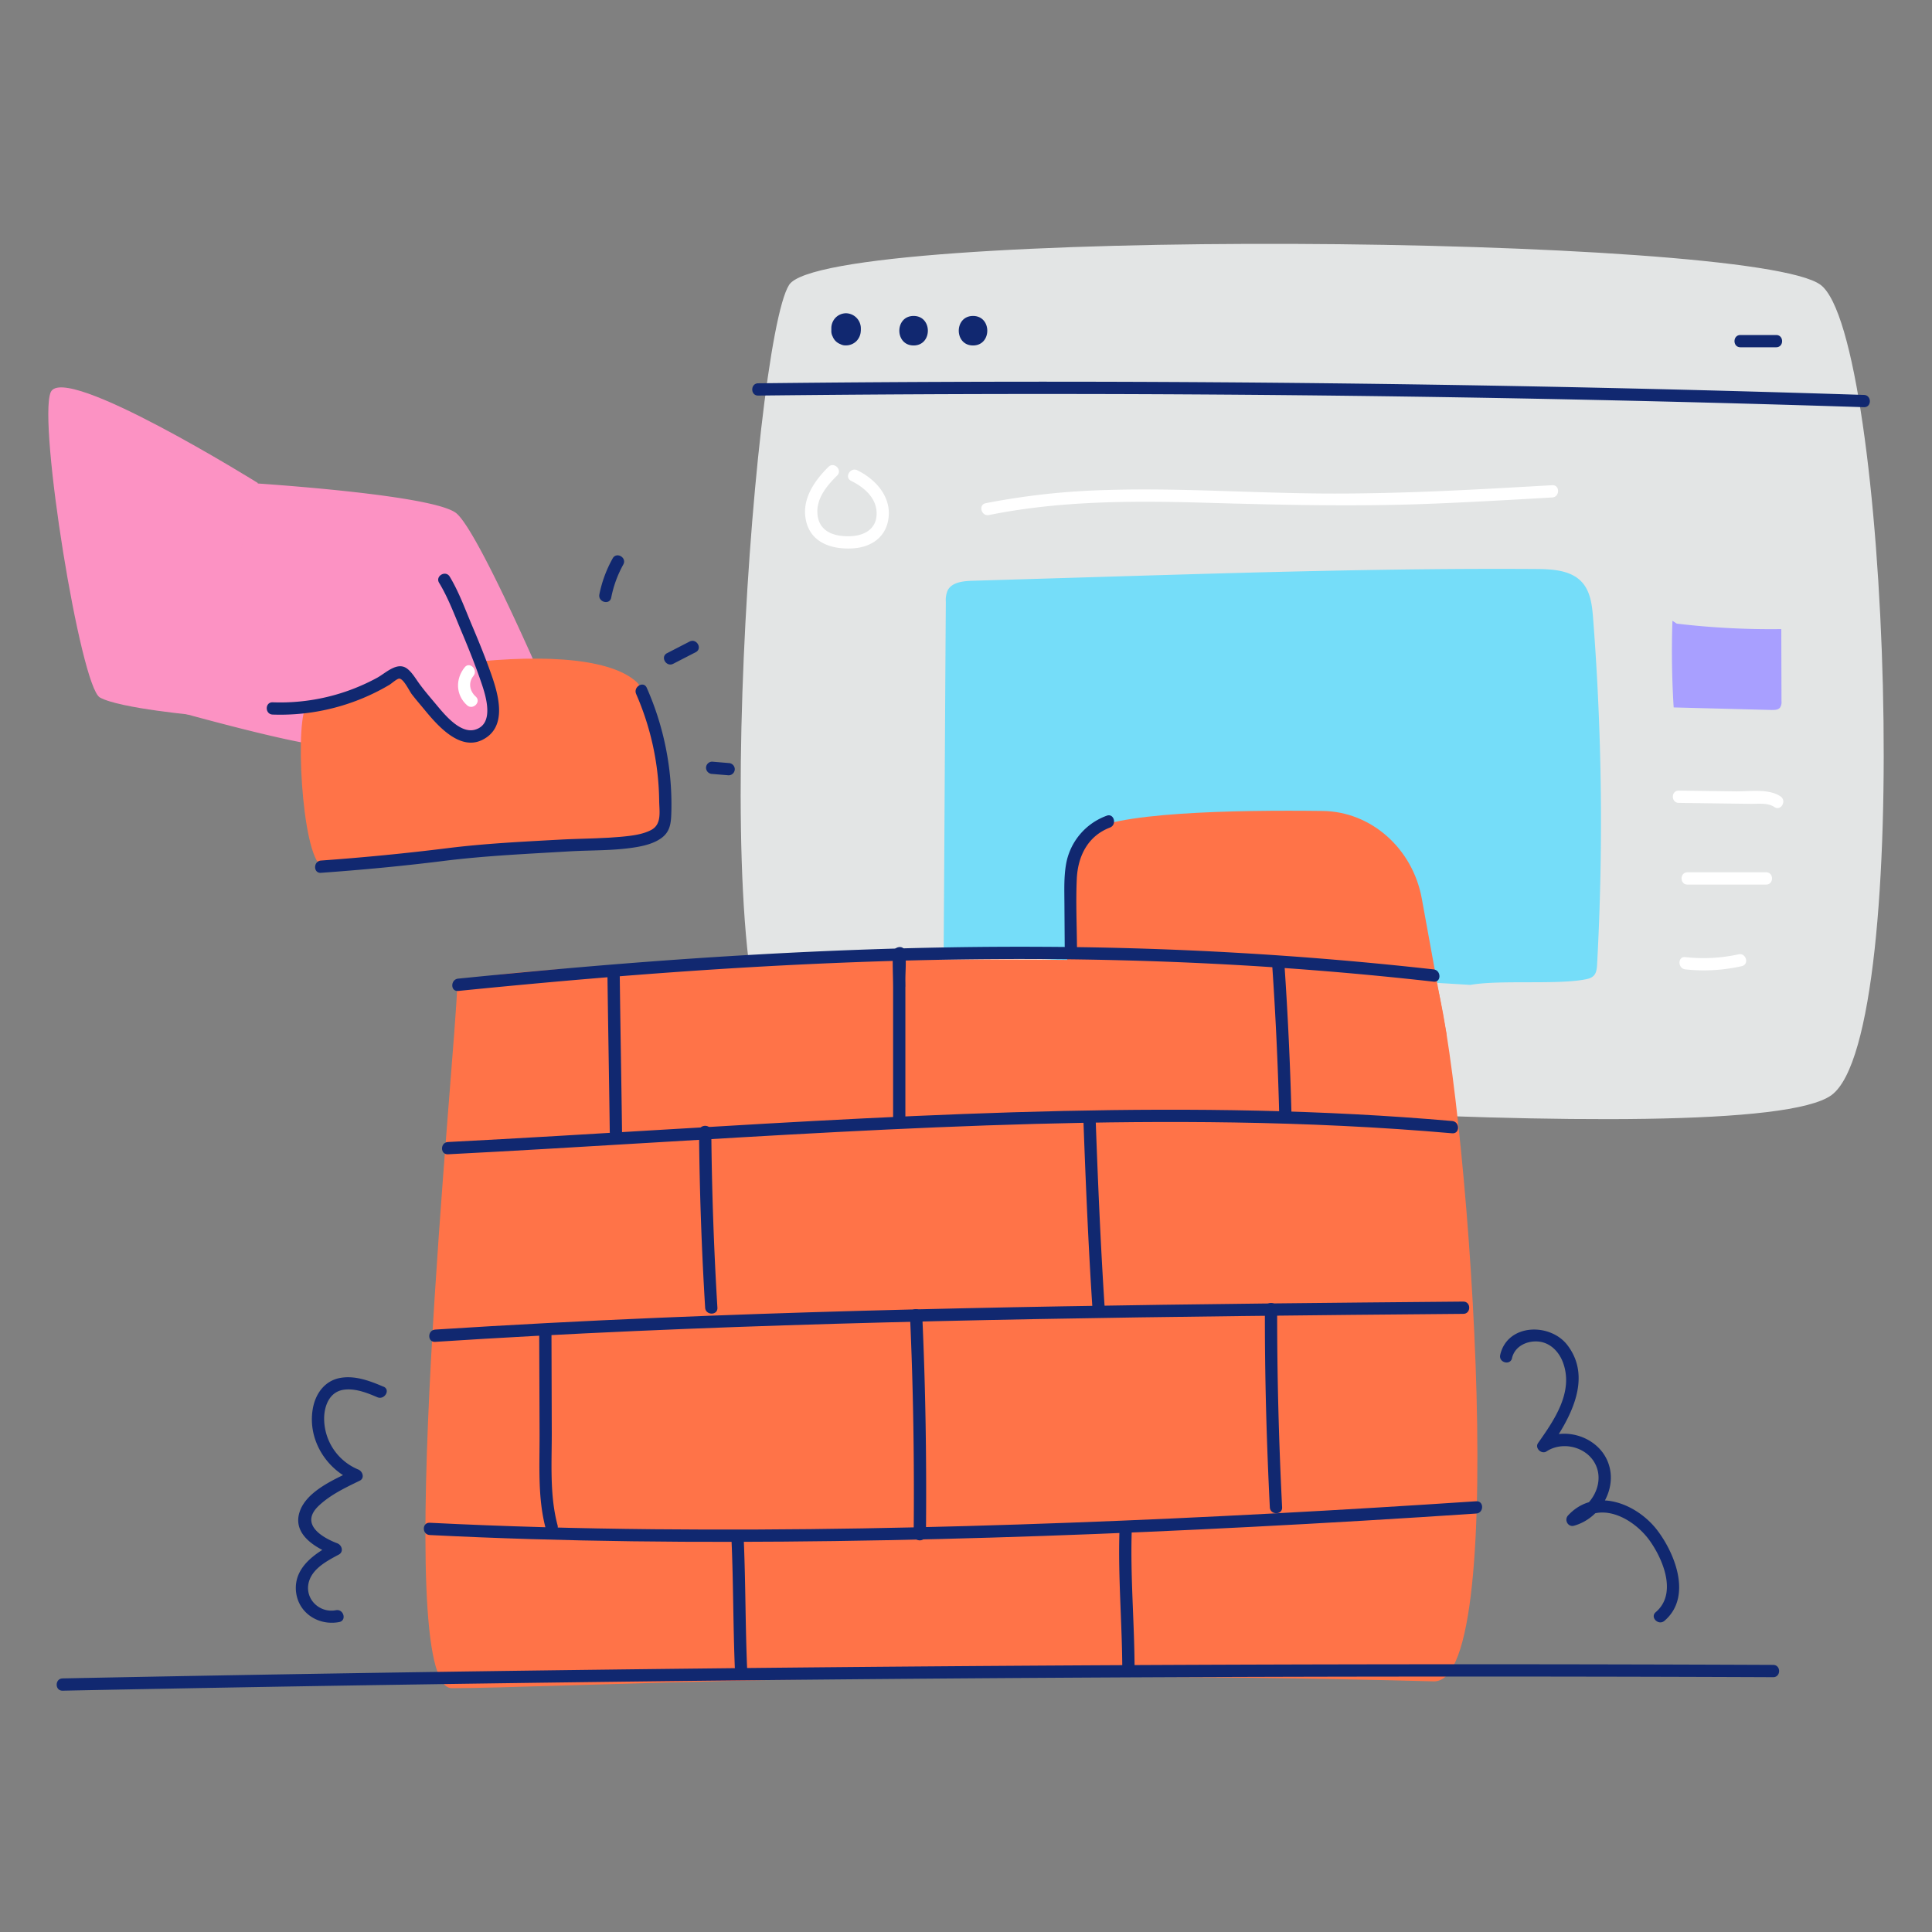 <svg viewBox="0 0 1000 1000" width="1000" height="1000" xmlns="http://www.w3.org/2000/svg"><rect x="0" y="0" width="1000" height="1000" fill="#808080" stroke="none"/><path d="M948 566.81c-43.21 31.84-494.42-6.47-539.55-14.24s-19.35-375 0-405.13 498.65-26.41 533.88 0S991.19 535 948 566.81z" fill="#e3e5e5"/><path d="M488.43 493.27c.35-49 .78-132.75 1.13-181.79a12.64 12.64 0 011-6c2.19-4.07 7.83-4.72 12.57-4.87l71.55-2.15c73.42-2.21 146.86-4.41 220.32-3.94 8.37.05 17.73.54 23.45 6.43 4.78 4.9 5.6 12.17 6.12 18.88a1364.3 1364.3 0 012.09 179.37c-.12 2.16-.34 4.53-1.94 6-1.28 1.19-3.13 1.55-4.87 1.86-15.3 2.67-43.51.05-58.81 2.72" fill="#75ddf9"/><path d="M748.74 535.5l-12.82-70.39c-4.74-26-26.26-45.05-51.31-45.36-45.18-.57-111.13.62-122.9 11.83-18.22 17.36-6.77 86.47-6.77 86.47z" fill="#ff7348"/><path d="M742.11 870.27C476 863.22 284 873.8 233.85 873.8c-32.07 0 2.34-330.6 2.82-364.25 19.06-16.24 428.94-16.39 505.61-4.92 15.95 47.84 41.36 366.75-.17 365.64z" fill="#ff7348"/><g fill="#112870"><path d="M231.85 597.46c67.25-3.45 134.43-8.05 201.67-11.54 68.33-3.54 136.78-6 205.21-4.93 37.69.6 75.36 2.32 112.91 5.6 4.07.36 4.05-6 0-6.35-66.94-5.86-134.21-6.7-201.36-5.21-68.5 1.52-136.91 5.49-205.3 9.58-37.7 2.26-75.41 4.56-113.13 6.5-4.07.21-4.09 6.56 0 6.35zM225.22 694.54c68.92-4.47 137.94-7.33 207-9.35 69.85-2 139.73-3.19 209.61-4q57.78-.67 115.56-1.14c4.09 0 4.1-6.39 0-6.35-69.07.6-138.15 1.25-207.22 2.45-69.87 1.22-139.73 3-209.55 5.94q-57.72 2.43-115.38 6.1c-4.06.27-4.09 6.62 0 6.36zM222.43 794.53c69.8 3.52 139.73 4.08 209.6 3.12 72-1 143.87-3.63 215.73-7.34q58.18-3 116.33-6.9c4.06-.27 4.09-6.63 0-6.36-69.92 4.66-139.89 8.48-209.92 11.08-71.84 2.67-143.75 4.1-215.64 3.4-38.72-.38-77.43-1.4-116.1-3.35-4.08-.21-4.07 6.14 0 6.35z"/><path d="M361.82 585.79q.39 45.57 3.16 91.07c.24 4.06 6.6 4.09 6.35 0q-2.76-45.48-3.16-91.07c0-4.08-6.39-4.09-6.35 0zM560.71 578c1.19 33 2.57 66 4.72 98.88.26 4.06 6.62 4.09 6.35 0-2.15-32.92-3.53-65.91-4.72-98.88-.14-4.07-6.5-4.09-6.35 0zM654.71 677.5c-.1 34.26.84 68.46 2.55 102.68.21 4.07 6.56 4.09 6.36 0-1.72-34.18-2.62-68.42-2.56-102.68 0-4.09-6.34-4.09-6.35 0zM471 680.69c1.72 37.81 2.29 75.67 1.91 113.52 0 4.09 6.32 4.09 6.36 0 .38-37.85-.19-75.71-1.92-113.52-.18-4.07-6.53-4.09-6.35 0zM279.09 690l.19 52c.07 16.31-1.07 33.24 3.18 49.15 1.05 3.94 7.18 2.27 6.13-1.69-4.25-15.92-2.9-33.1-3-49.42l-.15-50.04c0-4.09-6.37-4.1-6.35 0zM378.62 796.94c1 22.66.82 45.34 1.8 68 .18 4.07 6.53 4.09 6.35 0-1-22.66-.82-45.34-1.8-68-.17-4.07-6.53-4.09-6.35 0zM579.46 791.66c-.86 24.42 1.4 48.86 1.44 73.28 0 4.09 6.36 4.1 6.36 0 0-24.42-2.3-48.86-1.45-73.28.14-4.09-6.21-4.09-6.35 0zM468.66 510.72c0-5.78-.38-11.63-.08-17.39l-6.24.84c-.21-1.3 0 0-.07.5a22.61 22.61 0 000 3.49V578c0 4.09 6.35 4.1 6.35 0v-70.86c0-4.76.58-9.95-.19-14.66-.6-3.69-6.06-2.55-6.24.85-.3 5.76.06 11.61.08 17.39 0 4.09 6.36 4.1 6.35 0zM658.44 498.87q2.71 39.48 3.71 79c.1 4.08 6.45 4.1 6.35 0q-1-39.55-3.7-79c-.28-4.05-6.64-4.09-6.36 0zM314.42 504.92c.34 27 .85 53.94 1.19 80.91.05 4.09 6.4 4.1 6.35 0-.34-27-.85-53.94-1.18-80.91 0-4.08-6.41-4.09-6.36 0zM572.82 422.22a32.66 32.66 0 00-21 24.92c-1.18 6.64-.92 13.43-.88 20.15l.16 23.67c0 4.09 6.38 4.1 6.35 0-.08-12-.66-24.15-.1-36.16.55-11.68 5.74-22.1 17.14-26.45 3.78-1.45 2.14-7.59-1.69-6.13z"/></g><path d="M117.42 257.12a19.12 19.12 0 0116.13-6.86c25 1.75 93.08 7.22 102.76 15.49 11.9 10.16 48.54 95.6 53.46 107.26s1.94 18.63-6.89 20.88-15.61-7.45-15.61-7.45 10.33 15.8.08 23.88-25.12-8.59-25.12-8.59 5.49 9.16-3.83 15.66-22.32-7.64-22.32-7.64 5.18 10-3 15.62-33.08-23.68-43.43-39.47c-9.43.76-53.29-10.81-73.92-16.44A14 14 0 0185.44 355c1.47-21.48 7.49-68.1 31.98-97.88z" fill="#fc92c3"/><g fill="#112870"><path d="M244.88 399.7c-5.56-4.31-9.91-10.83-14.33-16.24q-7.91-9.68-15.42-19.66c-2.43-3.23-7.95-.07-5.48 3.2q7.42 9.87 15.2 19.47c4.79 5.9 9.5 13 15.54 17.72 3.19 2.47 7.72-2 4.49-4.49zM219.64 409.13a233.41 233.41 0 00-21.89-28.22c-2.75-3-7.23 1.47-4.49 4.49a223.94 223.94 0 0120.9 26.93c2.24 3.4 7.74.22 5.48-3.2zM200.16 357.57a91.43 91.43 0 01-23.76 20.85c-3.48 2.13-.3 7.62 3.21 5.49a96.73 96.73 0 0025-21.85c2.55-3.15-1.92-7.67-4.49-4.49zM269.89 384.57a137.56 137.56 0 01-11.75-14.41c-2.34-3.32-7.85-.15-5.49 3.2a149 149 0 0012.75 15.71c2.79 3 7.28-1.51 4.49-4.5z"/></g><path d="M168.83 448.87c14.59-3.92 134.23-16.44 171.45-16.07 9.42.1-4.14-73.48-10.43-79.47-29.71-28.33-165.08-1.42-171.85 13.3-5.45 11.86-1 85.37 10.83 82.24z" fill="#ff7348"/><path d="M329.27 359.22a142 142 0 0111.92 55.16c.06 5.6 1.49 12.29-4.21 15.25-4.26 2.22-9.5 2.88-14.22 3.36-11 1.11-22.29 1-33.36 1.63-19.39 1.06-38.71 2-58 4.42-21.73 2.7-43.42 4.81-65.27 6.38-4 .29-4.08 6.64 0 6.35 21.19-1.52 42.25-3.49 63.32-6.13 21.58-2.7 43.19-3.66 64.88-4.95 11.34-.68 22.85-.29 34.09-2.07 4.73-.75 9.82-1.92 13.79-4.75 4.94-3.52 5.13-8.32 5.29-14A149.46 149.46 0 00334.76 356c-1.64-3.74-7.11-.51-5.49 3.2z" fill="#112870"/><path d="M224.18 288.06c1 1.7 35.58 66.77 29 85.3s-38.69-12.44-46-26.22c-22.35 12.42-50.18 25.86-76.4 17.47s55.63-138.12 93.4-76.55z" fill="#fc92c3"/><path d="M227.29 301.67c4.92 8.13 8.27 17.46 12 26.21 3.5 8.32 6.84 16.72 9.77 25.26 2.28 6.65 7.19 21.56-3.18 24.54-7.87 2.27-16.21-8.37-20.48-13.46-2.83-3.37-5.71-6.72-8.31-10.27-1.89-2.58-3.67-5.74-6.2-7.74-5.14-4.07-11.15 2.1-15.59 4.55a104.82 104.82 0 01-54.16 12.75c-4.09-.13-4.09 6.22 0 6.35A111.05 111.05 0 00187 361.7c3.35-1.37 6.64-2.9 9.84-4.59q2.42-1.28 4.77-2.68c1-.59 4-3.31 5.14-3.18 2.26.26 5 6.2 6.37 8.05 2 2.61 4.13 5.07 6.21 7.58 6.58 8 18.26 21.91 30.16 16.16 13.49-6.51 8.5-23.53 4.68-34.33-3-8.47-6.38-16.79-9.89-25.06-3.57-8.43-6.77-17.35-11.51-25.19-2.11-3.49-7.61-.3-5.49 3.21z" fill="#112870"/><path d="M246.24 360.55c-3.15-2.83-4-7.23-1.2-10.68 2.55-3.15-1.92-7.67-4.5-4.49-4.88 6-4.72 14.36 1.21 19.66 3 2.72 7.55-1.76 4.49-4.49z" fill="#fff"/><path d="M237.12 512.92c64.18-6.46 128.5-11.67 193-14.4 65.81-2.79 131.75-3 197.54.3q57.32 2.87 114.37 9.29c4.06.46 4-5.9 0-6.35a1895.74 1895.74 0 00-200.57-11.68C476.21 489.66 411 492.33 346 497c-36.33 2.63-72.62 5.89-108.87 9.54-4 .41-4.07 6.77 0 6.35z" fill="#112870"/><path d="M26.23 203.05C32.86 187.31 133.46 250 133.46 250l-30.12 120.4s-41.56-3.69-51.65-9.4-32.1-142.2-25.46-157.95z" fill="#fc92c3"/><g fill="#112870"><path d="M782.6 703c1.35-5.88 7.14-8.89 12.92-8.67 6.62.26 11.45 5.18 13.58 11.18 5.4 15.15-4.67 29.58-13 41.41-1.83 2.6 1.77 6 4.35 4.34 8.3-5.5 20.9-2.42 25.37 6.72 5 10.26-2.48 22.78-12.84 25.65l3.09 5.31c11.9-12.89 29.77-2.94 38 8.76 6.89 9.84 14.08 27.25 2.94 36.75-3.11 2.65 1.4 7.13 4.5 4.49 14.36-12.24 5.7-34.59-3.8-47-10.64-13.84-32.33-22.45-46.09-7.54-2.11 2.28-.06 6.18 3.09 5.31 13.89-3.86 23.27-20.18 17.16-33.88-5.68-12.72-23-17.78-34.59-10.1l4.35 4.34c10.58-15 23-36.35 9.68-53.8-8.95-11.73-31.06-11.26-34.8 5-.92 4 5.21 5.67 6.13 1.68zM198.48 717.75c-7-3-14.88-6-22.67-4.48-8.15 1.61-12.82 8.65-14 16.47-2.48 15.81 7.34 31.22 21.93 37l-.76-5.81c-9.36 4.54-24.18 10.65-27.84 21.46-4.07 12 8.62 19.06 17.79 22.57l-.75-5.81c-9.38 5-20 12.22-19 24.32 1 11.37 11.62 18.15 22.4 16.1 4-.77 2.31-6.89-1.69-6.13-8.62 1.65-16.44-6-14-14.73 2-7 9.58-10.89 15.49-14.07 2.62-1.41 1.63-4.89-.76-5.81-8.65-3.31-19.41-10.22-9.61-19.48 6.06-5.71 13.77-9.34 21.18-12.94 2.72-1.32 1.52-4.9-.76-5.8a28.59 28.59 0 01-17.65-27c.21-6.42 3-13.18 10-14.26 5.93-.91 12.17 1.55 17.52 3.85 3.72 1.6 7-3.87 3.21-5.48zM316.36 309.34a58.56 58.56 0 016.25-17.13c2-3.58-3.49-6.78-5.48-3.21a63.91 63.91 0 00-6.9 18.65c-.79 4 5.33 5.7 6.13 1.69zM348.46 343.57l11.66-6c3.63-1.89.42-7.37-3.21-5.49l-11.65 6c-3.64 1.88-.43 7.37 3.2 5.49zM368.62 400.59l8.53.71a3.2 3.2 0 003.17-3.18 3.24 3.24 0 00-3.17-3.17l-8.53-.72a3.21 3.21 0 00-3.18 3.18 3.25 3.25 0 003.18 3.18zM32.43 875.1q172.84-3.47 345.73-5.3t345.76-2q96.95-.1 193.87.31c4.09 0 4.1-6.34 0-6.36q-172.87-.75-345.79.17t-345.75 3.45q-96.93 1.43-193.84 3.37c-4.08.08-4.1 6.44 0 6.36zM392.43 204.75q111.69-1.25 223.38-.61t223.35 3.17q62.82 1.42 125.61 3.45c4.09.13 4.08-6.22 0-6.35q-111.64-3.6-223.32-5.31t-223.37-1.52q-62.82.1-125.65.81c-4.08.05-4.09 6.4 0 6.36zM445.57 171.18v-1.4a7.85 7.85 0 00-7.64-7.64 7.7 7.7 0 00-5.39 2.24 7.89 7.89 0 00-2.24 5.4v1.4a5.73 5.73 0 00.66 2.94 6.91 6.91 0 004 4 5.73 5.73 0 002.94.66 7.7 7.7 0 005.4-2.24 7.93 7.93 0 002.24-5.39zM472.88 178.81c9.83 0 9.85-15.27 0-15.27s-9.84 15.27 0 15.27zM503.64 178.81c9.83 0 9.84-15.27 0-15.27s-9.84 15.27 0 15.27zM900.84 179.75h18.5c4.09 0 4.1-6.35 0-6.35h-18.5c-4.08 0-4.09 6.35 0 6.35z"/></g><path d="M865.65 321.32q-.76 22.43.64 44.84l50.71 1.32c1.57 0 3.38 0 4.35-1.25a5.15 5.15 0 00.75-3.29q-.06-18.66-.1-37.32a414.43 414.43 0 01-54.1-2.83" fill="#a89fff"/><g fill="#fff"><path d="M868.93 415.57l25.44.34 11.74.16c3.93.06 8.91-.66 12.29 1.64s6.57-3.19 3.21-5.49c-6.17-4.2-16.27-2.51-23.33-2.61l-29.35-.4c-4.09 0-4.09 6.3 0 6.36zM873.44 457.86h40.69c4.08 0 4.09-6.36 0-6.36h-40.69c-4.09 0-4.1 6.36 0 6.36zM872.33 501.75a89 89 0 0029.2-1.67c4-.89 2.3-7-1.69-6.13a83.67 83.67 0 01-27.51 1.45c-4.06-.45-4 5.91 0 6.35zM428.81 241.66c-7.64 7.51-14.38 17.5-11.41 28.71 2.91 11 13.82 14.08 24 13.47 9.9-.6 17.73-6.16 18.59-16.59.9-10.81-7.13-19.37-16.24-23.83-3.65-1.79-6.88 3.69-3.2 5.49 6.26 3.07 12.58 8.22 13.14 15.71.66 8.8-5.9 12.72-13.82 12.93s-15.89-2.18-16.74-11.32c-.76-8.1 4.76-14.76 10.17-20.08 2.92-2.87-1.57-7.36-4.49-4.49zM511.9 266.58c37.1-7.5 75.05-7.43 112.71-6.34 38 1.09 75.85 2 113.86.58 21.66-.83 43.3-2.08 64.94-3.33 4.06-.23 4.09-6.58 0-6.35-38.68 2.23-77.39 4.47-116.15 4.31-38.17-.15-76.32-3-114.5-1.82a375.16 375.16 0 00-62.54 6.82c-4 .81-2.31 6.94 1.68 6.13z"/></g></svg>